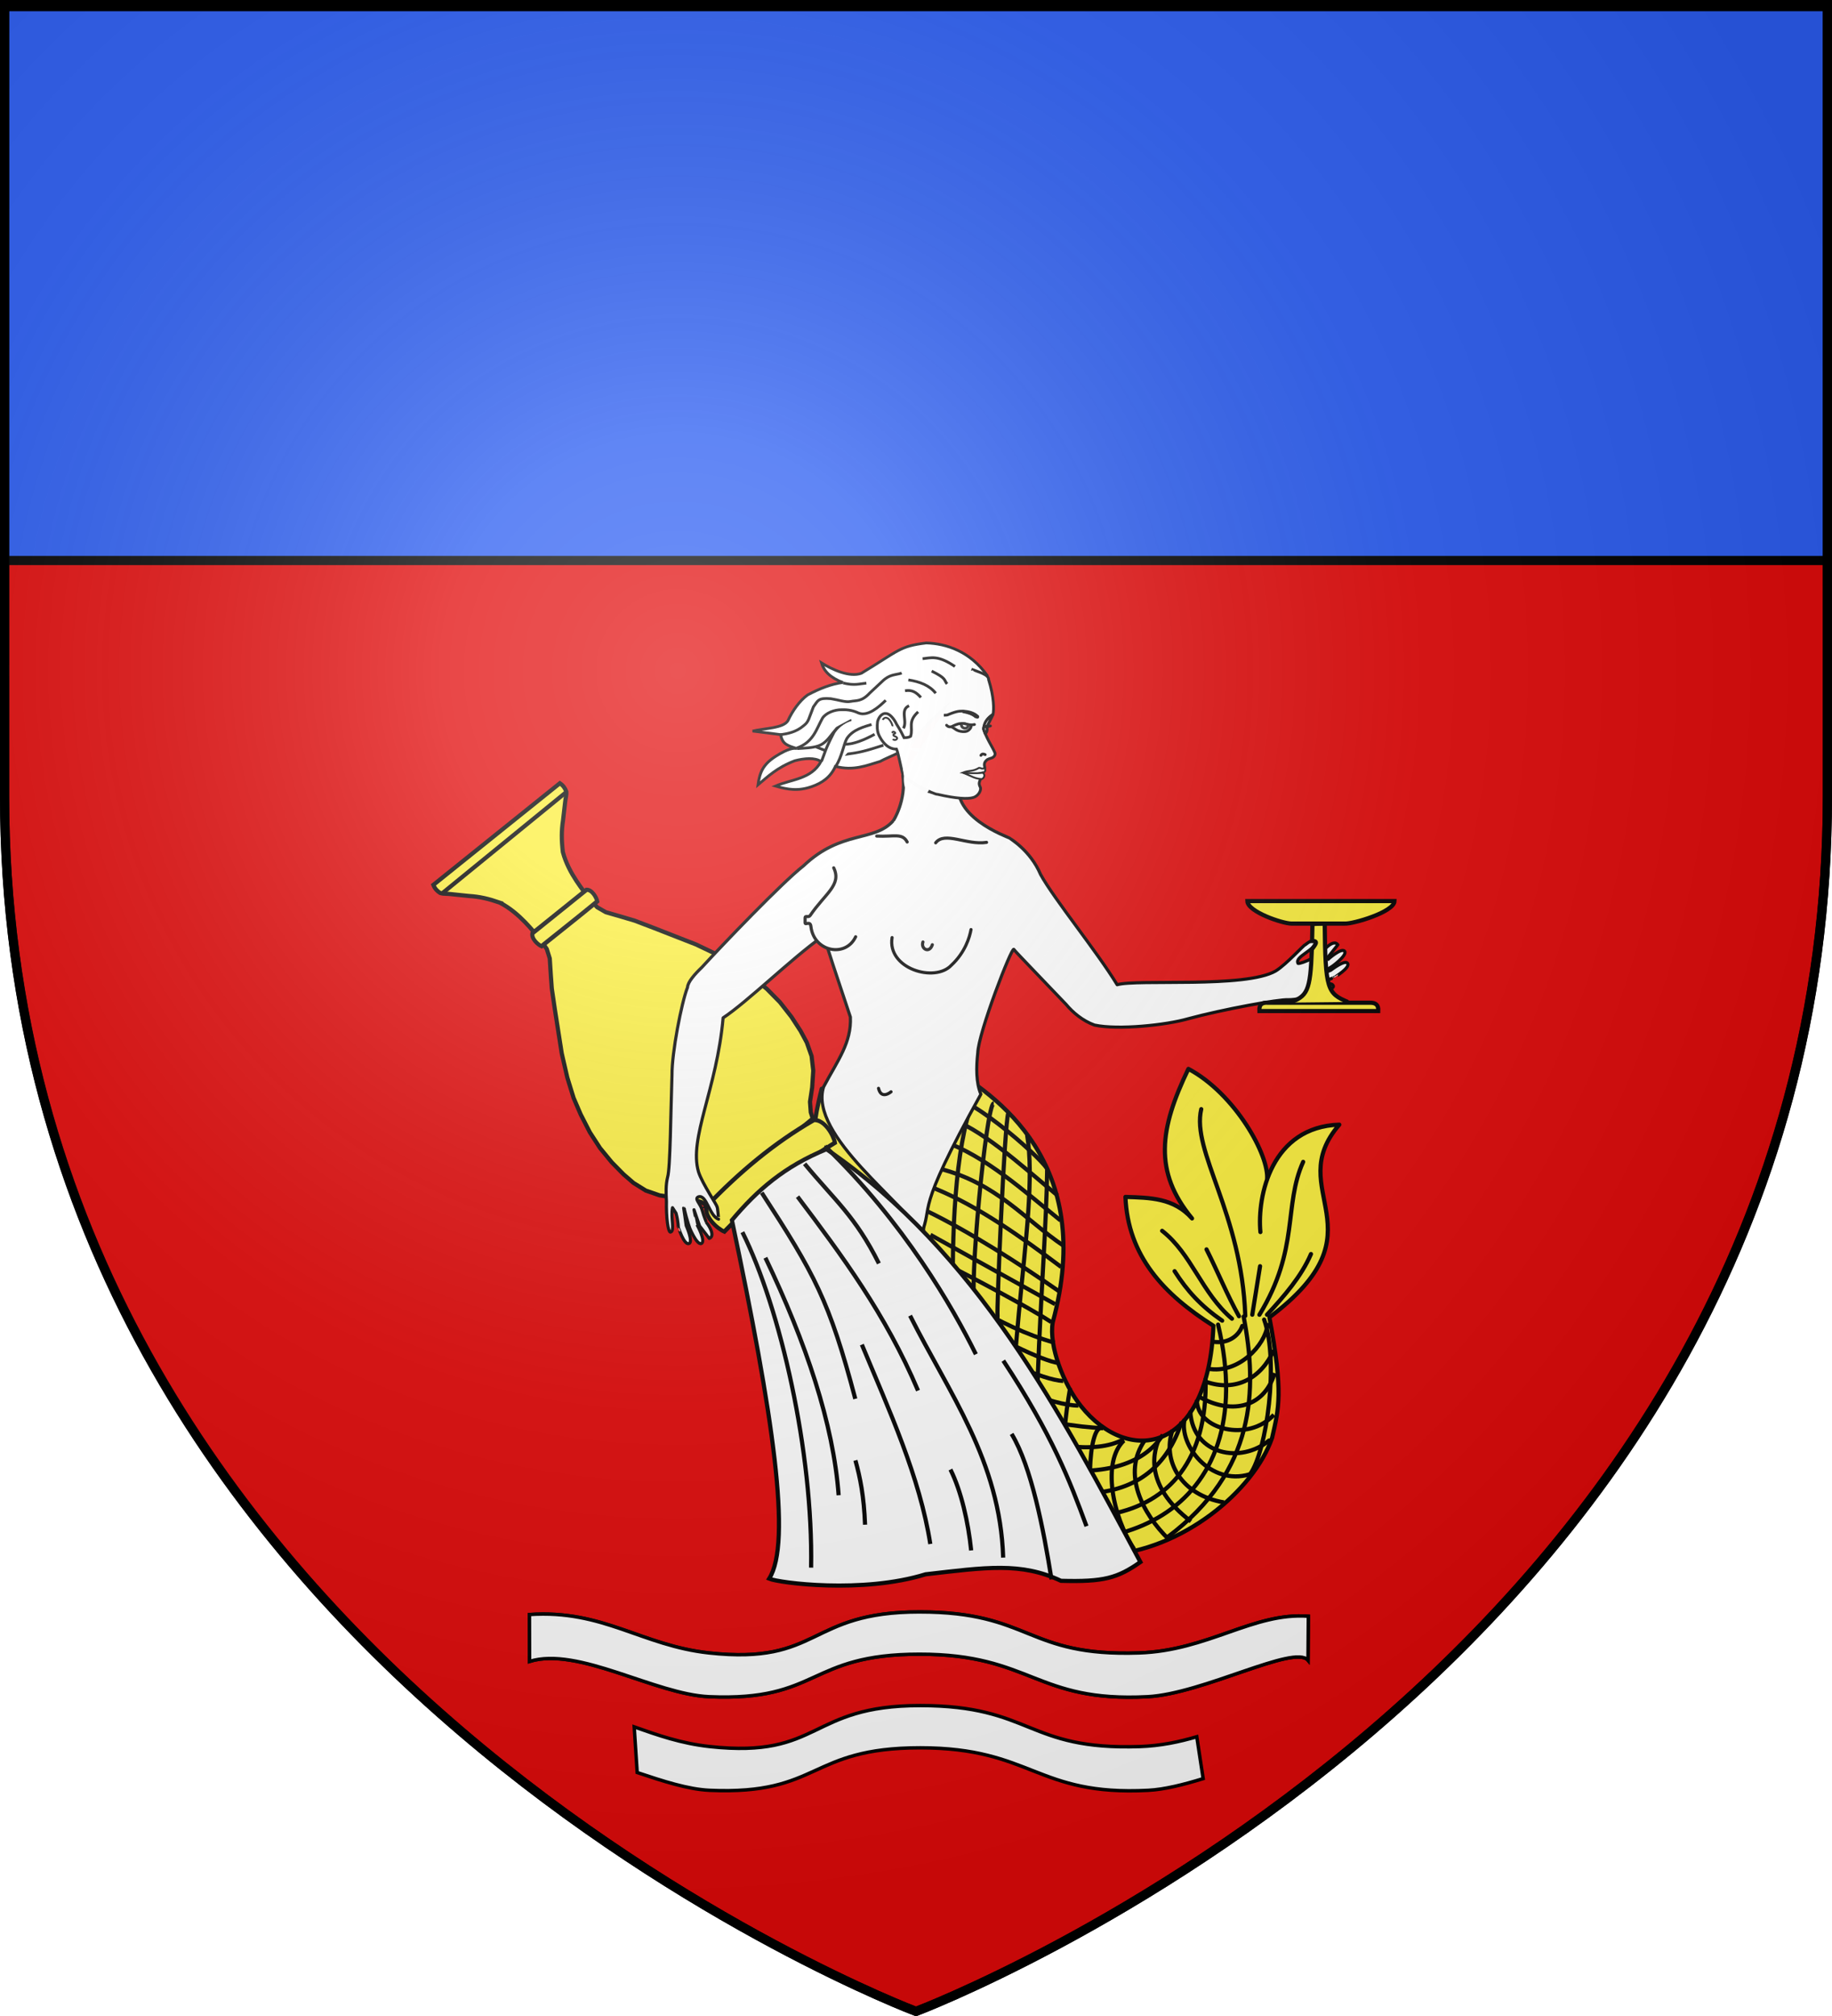 <svg xmlns="http://www.w3.org/2000/svg" xmlns:xlink="http://www.w3.org/1999/xlink" height="660" width="600" version="1.0"><defs><linearGradient id="b"><stop style="stop-color:white;stop-opacity:.314" offset="0"/><stop offset=".19" style="stop-color:white;stop-opacity:.251"/><stop style="stop-color:#6b6b6b;stop-opacity:.125" offset=".6"/><stop style="stop-color:black;stop-opacity:.125" offset="1"/></linearGradient><linearGradient id="a"><stop offset="0" style="stop-color:#fd0000;stop-opacity:1"/><stop style="stop-color:#e77275;stop-opacity:.659" offset=".5"/><stop style="stop-color:black;stop-opacity:.323" offset="1"/></linearGradient><linearGradient id="c"><stop style="stop-color:#fd0000;stop-opacity:1" offset="0"/><stop offset=".5" style="stop-color:#e77275;stop-opacity:.659"/><stop offset="1" style="stop-color:black;stop-opacity:.323"/></linearGradient><linearGradient id="d"><stop offset="0" style="stop-color:white;stop-opacity:.314"/><stop style="stop-color:white;stop-opacity:.251" offset=".19"/><stop offset=".6" style="stop-color:#6b6b6b;stop-opacity:.125"/><stop offset="1" style="stop-color:black;stop-opacity:.125"/></linearGradient><radialGradient xlink:href="#b" id="e" gradientUnits="userSpaceOnUse" gradientTransform="matrix(1.353 0 0 1.349 -77.63 -85.747)" cx="221.445" cy="226.331" fx="221.445" fy="226.331" r="300"/></defs><g style="display:inline"><path style="fill:#e20909;fill-opacity:1;fill-rule:evenodd;stroke:#000;stroke-width:3;stroke-linecap:butt;stroke-linejoin:miter;stroke-miterlimit:4;stroke-opacity:1;stroke-dasharray:none" d="M300 658.5s298.5-112.436 298.5-398.182V1.5H1.5v258.818C1.5 546.064 300 658.5 300 658.5z"/><path style="fill:#2b5df2;fill-opacity:1;fill-rule:nonzero;stroke:#000;stroke-width:3;stroke-miterlimit:4;stroke-opacity:1;stroke-dasharray:none;display:inline" d="M1.5 1.5h597v182H1.5z"/><path d="M301.141 527.72c-36.802 0-32.226 17.395-68.905 13.425-22.081-2.39-34.66-14.224-58.824-12.571l.033 15.342c15.857-4.954 41.092 10.777 58.79 11.55 36.367 1.586 32.104-13.917 68.906-13.917 36.803 0 37.954 15.83 74.711 13.916 18.118-.944 48.112-17.239 52.534-11.942l.109-14.4c-18.041-1.313-32.78 11.262-55.466 12.022-37.154 1.246-35.085-13.424-71.887-13.424z" style="fill:#fff;fill-opacity:1;fill-rule:evenodd;stroke:#000;stroke-width:1.124;stroke-linecap:butt;stroke-linejoin:miter;stroke-miterlimit:4;stroke-opacity:1;stroke-dasharray:none;display:inline"/><path style="color:#000;fill:#fff;fill-opacity:1;fill-rule:nonzero;stroke:#000;stroke-width:2;stroke-miterlimit:4;stroke-opacity:1;stroke-dasharray:none;marker:none;visibility:visible;display:inline;overflow:visible;enable-background:accumulate" d="M297.095 333.351c-1.93 5.048-3.3 10.314-4.895 15.482-.967 3.364-2.034 6.706-2.892 10.096.414.623 1.512.264 1.76-.396 3.236-4.51 7.15-8.486 10.291-13.063.454-.763.924-1.56 1.2-2.39-1.763-3.24-3.286-6.646-5.292-9.734-.05-.045-.125-.04-.172.005z" transform="matrix(.683 0 0 .683 66.238 54.122)"/><path style="fill:none;stroke:#000;stroke-width:2;stroke-linecap:butt;stroke-linejoin:miter;stroke-miterlimit:4;stroke-opacity:1;stroke-dasharray:none;display:inline;enable-background:new" d="m287.57 364.613 1.667-1.333M306.57 375.613z" transform="matrix(.683 0 0 .683 66.238 54.122)"/><g style="stroke:#000;stroke-width:2;stroke-miterlimit:4;stroke-opacity:1;stroke-dasharray:none"><path d="M355.861 586.202c9.293-14.816 34.893-36.805 61.334-17.9-41.43 8.634-12.786 53.651-82.733 53-16.664 32.886-22.92 37.373-34.057 46.64-22.337 14.794-66.942 16.863-97.61-3.84-48.168-37.612-54.379-85.003-40.906-138.61 8.676-29.978 20.722-84.15 68.608-121.654-3.355 16.276-11.31 71.475-6.409 88.41C236.87 475.26 264.89 438.5 284.42 430.62c10.944 26.54 28.964 81.558-33.904 129.418-8.516 7.846-13.945 26.932-13.682 40.056.746 37.239 35.195 54.856 73.844 8.105-9.785-26.511-12.243-51.54 4.017-74.698 9.184 7.545 18.145 14.437 19.1 27.6-1.087-29.044 13.638-43.586 42.166-58 10.508 23.022 5.68 56.7-2.366 65.167m-42.099 55.389c-6.663 6.961-25.27 10.206-35.22-.527" style="fill:#fcef3c;stroke:#000;stroke-width:2;stroke-linecap:round;stroke-linejoin:round;stroke-miterlimit:4;stroke-opacity:1;stroke-dasharray:none;display:inline;enable-background:new" transform="scale(.683) rotate(-37.413 486.56 221.408)"/><path d="M311.795 576.102c-.987 11.187-.079 20.984 3.7 32.7M318.795 557.102c4.559 17.51-3.065 35.16 1 53.8M330.295 577.102c-2.236 11.834-5.355 23.067-7.1 34.9M334.295 619.602c11.789-2.047 24.228-4.556 34.433-10.3M331.395 617.402c34.546-13.384 40.932-34.594 61.2-45.466M328.695 615.302l17.1-16.2M325.695 613.702c28.631-40.21 27.272-78.267 43.433-91.533" style="fill:none;stroke:#000;stroke-width:2;stroke-linecap:round;stroke-linejoin:miter;stroke-miterlimit:4;stroke-opacity:1;stroke-dasharray:none;display:inline;enable-background:new" transform="scale(.683) rotate(-37.413 486.56 221.408)"/><path d="M301.095 466.202z" style="fill:none;stroke:#000;stroke-width:2;stroke-linecap:butt;stroke-linejoin:miter;stroke-miterlimit:4;stroke-opacity:1;stroke-dasharray:none;display:inline;enable-background:new" transform="scale(.683) rotate(-37.413 486.56 221.408)"/><path d="M331.795 620.602c-6.531 20.386-37.31 50.758-50.206 54.719" style="fill:none;stroke:#000;stroke-width:2;stroke-linecap:round;stroke-linejoin:miter;stroke-miterlimit:4;stroke-opacity:1;stroke-dasharray:none;display:inline;enable-background:new" transform="scale(.683) rotate(-37.413 486.56 221.408)"/><path d="M291.545 627.352c8.334 12.695 22.083 14.721 35 7.75M282.795 631.602c-8.758 11.223 7.161 31.198 24.993 28.1M281.233 675.297c-18.58-6.992-18.39-32.138-8.688-39.945" style="fill:none;stroke:#000;stroke-width:2;stroke-linecap:butt;stroke-linejoin:miter;stroke-miterlimit:4;stroke-opacity:1;stroke-dasharray:none;display:inline;enable-background:new" transform="scale(.683) rotate(-37.413 486.56 221.408)"/><path d="M163.045 612.102c34.151 59.913 111.357 83.215 149.75-3" style="fill:none;stroke:#000;stroke-width:2;stroke-linecap:round;stroke-linejoin:miter;stroke-miterlimit:4;stroke-opacity:1;stroke-dasharray:none;display:inline;enable-background:new" transform="scale(.683) rotate(-37.413 486.56 221.408)"/><path d="M258.01 634.96c-6.345 3.1-20.477 13.256-12.858 41.142M243.152 625.817c-14.638 1.566-26.484 25.68-27.714 44.285M244.558 474.792c11.401 19.414 18.878 43.956 25.259 66.698M234.627 480.386c10.405 20.487 20.11 47.42 27.248 69.541M224.242 501.42c8.989 18.823 21.471 45.985 25.767 58.111M190.71 458.889c7.917 30.5 38.214 106.65 50.37 118.618" style="fill:none;stroke:#000;stroke-width:2;stroke-linecap:butt;stroke-linejoin:miter;stroke-miterlimit:4;stroke-opacity:1;stroke-dasharray:none;display:inline;enable-background:new" transform="scale(.683) rotate(-37.413 486.56 221.408)"/><path d="M157.734 553.89c37.762 84.537 76.608 106.728 112.847 81.641M178.231 479.32c6.391 27.734 38.13 104.842 57.778 119.925" style="fill:none;stroke:#000;stroke-width:2;stroke-linecap:butt;stroke-linejoin:miter;stroke-miterlimit:4;stroke-opacity:1;stroke-dasharray:none;display:inline;enable-background:new" transform="scale(.683) rotate(-37.413 486.56 221.408)"/><path d="M166.34 512.624c13.302 41.523 45.622 107.543 77.078 112.638" style="fill:none;stroke:#000;stroke-width:2;stroke-linecap:butt;stroke-linejoin:miter;stroke-miterlimit:4;stroke-opacity:1;stroke-dasharray:none;display:inline;enable-background:new" transform="scale(.683) rotate(-37.413 486.56 221.408)"/><path d="M157.278 573.85c25.888 70.147 88.76 116.095 135.125 52.044" style="fill:none;stroke:#000;stroke-width:2;stroke-linecap:butt;stroke-linejoin:miter;stroke-miterlimit:4;stroke-opacity:1;stroke-dasharray:none;display:inline;enable-background:new" transform="scale(.683) rotate(-37.413 486.56 221.408)"/><path d="M161.419 530.829c19.697 69.036 64.68 116.396 98.244 104.149" style="fill:none;stroke:#000;stroke-width:2;stroke-linecap:butt;stroke-linejoin:miter;stroke-miterlimit:4;stroke-opacity:1;stroke-dasharray:none;display:inline;enable-background:new" transform="scale(.683) rotate(-37.413 486.56 221.408)"/><path d="M171.22 493.508c21.738 77.488 48.337 104.852 67.625 121.599M197.402 450.607c5.72 29.827 17.631 52.185 27.526 80.742 5.687 12.886 11.667 25.626 20.352 37.013M184.454 468.172c5.624 26.389 37.91 104.741 52.932 117.283" style="fill:none;stroke:#000;stroke-width:2;stroke-linecap:butt;stroke-linejoin:miter;stroke-miterlimit:4;stroke-opacity:1;stroke-dasharray:none;display:inline;enable-background:new" transform="scale(.683) rotate(-37.413 486.56 221.408)"/><path d="M238.01 590.102c-20.572 18.905-37.026 40.583-44.858 65.143M295.296 481.256c-18.916 35.89-87.78 87.856-121.001 153.132M291.793 459.53c-2.873-2.241-64.93 64.721-66.205 71.858-21.612 26.326-49.018 47.518-63.293 79M224.52 501.528c-17.566 18.475-61.887 64.57-66.225 74.003M215.309 480.173l-55.57 58.29" style="fill:none;stroke:#000;stroke-width:2;stroke-linecap:butt;stroke-linejoin:miter;stroke-miterlimit:4;stroke-opacity:1;stroke-dasharray:none;display:inline;enable-background:new" transform="scale(.683) rotate(-37.413 486.56 221.408)"/><path d="M305.915 614.207c5.093 5.212 11.39 5.221 15.707 2.46M276.695 634.41c-11.318 17.177 4.235 34.407 21.744 33.67" style="fill:none;stroke:#000;stroke-width:2;stroke-linecap:round;stroke-linejoin:miter;stroke-miterlimit:4;stroke-opacity:1;stroke-dasharray:none;display:inline;enable-background:new" transform="scale(.683) rotate(-37.413 486.56 221.408)"/><path d="M284.833 631.571c6.05 14.302 20.194 23.32 35.39 12.49M264.77 635.978c-12.988 8.55-15.787 27.332-1.495 42.541M251.336 631.76c-18.69 5.85-22.36 27.36-19.872 44.664M237.948 614.48c-3.415-3.966-28.204 21.015-34.707 49.84M219.799 491.595c-10.333 12.393-50.414 46.04-60.747 67.94M293.12 499.946c-31.588 40.298-99.828 111.482-109.825 145.156M294.533 467.407c-4.267 2.617-62.028 71.81-63.262 74.218-20.992 25.181-41.984 40.683-62.976 82.477M288.656 450.14c-20.163 10.408-46.894 41.821-67.74 69.799-21.022 23.899-58.44 55.8-61.946 77.813" style="fill:none;stroke:#000;stroke-width:2;stroke-linecap:butt;stroke-linejoin:miter;stroke-miterlimit:4;stroke-opacity:1;stroke-dasharray:none;display:inline;enable-background:new" transform="scale(.683) rotate(-37.413 486.56 221.408)"/><path d="M324.858 613.5c-15.966 32.063-40.543 62.327-93.015 61.788" style="fill:none;stroke:#000;stroke-width:2;stroke-linecap:round;stroke-linejoin:miter;stroke-miterlimit:4;stroke-opacity:1;stroke-dasharray:none;display:inline;enable-background:new" transform="scale(.683) rotate(-37.413 486.56 221.408)"/><path d="m229.384 491.126 27.276 62.681" style="fill:none;stroke:#000;stroke-width:2;stroke-linecap:butt;stroke-linejoin:miter;stroke-miterlimit:4;stroke-opacity:1;stroke-dasharray:none;display:inline;enable-background:new" transform="scale(.683) rotate(-37.413 486.56 221.408)"/><path d="M218.595 521.05z" style="fill:none;stroke:#000;stroke-width:2;stroke-linecap:butt;stroke-linejoin:miter;stroke-miterlimit:4;stroke-opacity:1;stroke-dasharray:none;display:inline;filter:url(#filter4855);enable-background:new" transform="scale(.683) rotate(-37.413 486.56 221.408)"/><path d="M252.133 468.629c17.54 21.987 17.686 44.624 24.827 65.593M261.518 459.244c11.832 17.875 16.388 43.11 21.591 64.3M269.284 450.183c10.422 14.908 14.618 39.653 19.973 63.005M277.698 444.358c10.304 13.655 17.81 60.639 14.663 55.547M210.853 471.807l-43.595 41.028M208.089 461.452l-35.472 34.347" style="fill:none;stroke:#000;stroke-width:2;stroke-linecap:butt;stroke-linejoin:miter;stroke-miterlimit:4;stroke-opacity:1;stroke-dasharray:none;display:inline;enable-background:new" transform="scale(.683) rotate(-37.413 486.56 221.408)"/></g><g style="fill:#fcef3c;stroke:#000;stroke-width:2;stroke-miterlimit:4;stroke-opacity:1;stroke-dasharray:none"><path d="M-311.899 891.409c3.166 5.023 5.8 8.338 9.58 11.797l6.227 6.155c1.053 1.136 2.631 2.114 3.61 3.59.55 1.662.678 3.18.107 5.053h-77.737c-.571-1.873-.443-3.391.107-5.052.978-1.477 2.557-2.455 3.61-3.59l6.227-6.156c3.78-3.46 6.414-6.774 9.58-11.797 4.426-10.046 3.718-21.32 4.162-24.901l-.454-6.026-1.715-4.39-4.574-6.514-3.686-5.33-5.207-8.884-5.104-8.884-5.442-9.476-5.146-10.661-3.757-9.476-2.297-8.292-1.95-9.476-.909-8.884.103-8.884.806-8.038 1.144-6.176 2.287-6.515 3.726-5.922 5.421-5.923 5.146-4.738 2.858-4.146 1.144-2.961 65.666-.473 1.143 2.961 2.86 4.146 5.145 4.738 5.421 5.923 3.726 5.922 2.287 6.515 1.144 6.176.806 8.038.102 8.884-.908 8.884-1.95 9.476-2.297 8.292-3.757 9.476-5.146 10.66-5.442 9.477-5.104 8.883-5.207 8.884-3.686 5.33-4.574 6.515-1.715 4.39-.498 6.447c.399 3.633-.31 14.907 4.117 24.953z" style="fill:#fcef3c;fill-opacity:1;fill-rule:evenodd;stroke:#000;stroke-width:2;stroke-miterlimit:4;stroke-opacity:1;stroke-dasharray:none;display:inline" transform="matrix(-.533 .428 -.428 -.533 379.001 904.127)"/><g style="fill:#fcef3c;stroke:#000;stroke-width:2.073;stroke-miterlimit:4;stroke-opacity:1;stroke-dasharray:none"><path style="fill:#fcef3c;fill-opacity:1;fill-rule:evenodd;stroke:#000;stroke-width:2.073;stroke-miterlimit:4;stroke-opacity:1;stroke-dasharray:none;display:inline" d="M-183.899 756.872c4.541-3.067 2.968-11.622 1.144-14.807-25.146 2.894-49.5 2.835-73.075 0-1.825 3.185-3.397 11.74 1.143 14.807 23.36 3.382 46.75 2.918 70.788 0z" transform="rotate(141.223 78.724 517.219) scale(.636 .683)"/></g><g style="fill:#fcef3c;stroke:#000;stroke-width:4.088;stroke-miterlimit:4;stroke-opacity:1;stroke-dasharray:none"><path style="fill:#fcef3c;fill-opacity:1;fill-rule:evenodd;stroke:#000;stroke-width:4.088;stroke-miterlimit:4;stroke-opacity:1;stroke-dasharray:none;display:inline" d="M-254.687 756.872c-4.54-3.067-2.968-11.622-1.143-14.807 25.521-.277 49.69.015 73.075 0 1.824 3.185 3.397 11.74-1.144 14.807h-70.788z" transform="matrix(-.25 .201 -.218 -.272 293.421 548.354)"/></g><path d="m-369.938 912.785 77.181-.591" style="fill:#fcef3c;stroke:#000;stroke-width:2;stroke-linecap:butt;stroke-linejoin:miter;stroke-miterlimit:4;stroke-opacity:1;stroke-dasharray:none" transform="matrix(-.533 .428 -.428 -.533 379.001 904.127)"/></g><g style="fill:#fff;stroke:#000;stroke-width:1.5;stroke-miterlimit:4;stroke-opacity:1;stroke-dasharray:none"><g style="fill:#fff;stroke:#000;stroke-width:1.5;stroke-miterlimit:4;stroke-opacity:1;stroke-dasharray:none"><path style="fill:#fff;stroke:#000;stroke-width:1.5;stroke-linecap:round;stroke-linejoin:round;stroke-miterlimit:4;stroke-opacity:1;stroke-dasharray:none;display:inline;enable-background:new" d="M136.58 497.122c1.159 4.372 1.021 7.039 1.113 6.949.093-.09 2.65 8.39 5.057 7.592 2.224-.737-1.328-8.64-1.328-8.64s-1.159-8.404-1.203-8.4c0 0 .368.185.368.187-.298.25 2.107 8.481 2.406 8.944-.401-.627 3.435 8.835 5.711 7.872 2.276-.964-2.02-8.961-2.026-8.812.037-.033-1.503-7.368-1.503-7.368l2.69 7.764 4.622 5.993c3.38-1.282-.932-7.28-1.22-7.413.068.103-1.349-3.01-2.165-6.123-.846-3.228-4.013-5.495-1.78-6.406 3.961-1.258 5.14 9.212 9.66 10.712-.034.08-.456-6.144-.802-5.98.385-.266-6.969-10.88-8.844-16.701-4.742-16.082 8.787-39.574 11.795-73.825 11.5-7.534 33.04-28.648 47.34-38.75 1.148 1.607 2.5 2.91 2.89 5.652l2.6 8.067 8.2 24.633c.58 12.293-5.984 20.608-12.84 33.488-7.301 23.393 40.406 56.541 46.788 70.664 6.252-15.008-4.128-8.14 28.636-67.154-2.363-5.41-2.255-13.121-1.494-19.81.253-9.55 16.378-51.149 17.288-49.59.966 1.326 15.332 16.085 25.099 26.388 3.157 3.802 7.902 7.82 13.584 9.873 11.374 2.46 34.552-.032 44.756-2.992 17.383-4.695 43.749-9.43 48.136-9.151 3.782.015 7.57-1.03 11.36-2.189 7.367-1.61 10.962-3.455 10.21-4.582-1.21-1.816-2.208-.154-9.15.686-.44-1.24 10-4.596 9.891-4.664-.109-.068 7.527-4.558 6.184-6.707-1.242-1.987-8.083 3.332-8.083 3.332s-7.892 3.11-7.878 3.153c0 0 .093-.401.095-.402.313.23 7.744-4.05 8.123-4.451-.515.538 7.773-5.425 6.299-7.41-1.474-1.983-8.23 4.081-8.084 4.051-.04-.028-6.804 3.201-6.804 3.201l6.91-4.447 4.73-5.908c-2.043-2.98-6.853 2.626-6.915 2.937.084-.09-2.606 2.022-5.437 3.55-2.937 1.585-6.026 2.594-6.716 2.447-1.965-3.33 8.648-6.374 9.038-11.121-1.958-.552-4.19 1.049-5.62 2.193-.351-.312-8.927 9.341-14.14 12.539-14.506 8.407-66.579 3.82-76.032 6.6-9.741-15.986-30.293-41.123-36.728-52.859-4.906-11.586-14.712-17.213-14.847-17.409-.714-.616-30.372-10.574-23.68-29.651-10.177 14.075-18.828 5.93-27.545-.42 1.776 11.8-4.506 21.903-4.667 21.848-9.111 10.17-24.824 4.312-42.918 21.482-10.499 8.217-39.137 38.186-48.736 48.647-3.572 3.414-6.768 7.098-6.9 9.612-2.924 7.397-7.54 31.458-7.446 41.93-.615 17.689-.8 44.881-2.108 49.078-.908 3.672-.788 7.6-.557 11.555-.175 7.54.767 15.219 2.04 14.755 2.05-.748-.086-6.692.869-11.691z" transform="matrix(.683 0 0 .683 128.136 57.659)"/></g><path d="M240.164 364.988c-2.428 14.903 20.512 21.804 28.47 13.211 6.555-6.115 8.741-13.446 9.378-17.05" style="fill:#fff;stroke:#000;stroke-width:1.5;stroke-linecap:round;stroke-linejoin:miter;stroke-miterlimit:4;stroke-opacity:1;stroke-dasharray:none;display:inline;enable-background:new" transform="matrix(.683 0 0 .683 128.136 57.659)"/><path style="opacity:.94;fill:#fff;stroke:#000;stroke-width:1.5;stroke-linecap:round;stroke-linejoin:miter;stroke-miterlimit:4;stroke-opacity:1;stroke-dasharray:none;display:inline;enable-background:new" d="M254.962 367.098c-1.177 3.281 3.086 5.73 4.499 1.316" transform="matrix(.683 0 0 .683 128.136 57.659)"/><path d="M212.172 331.554c3.947 8.209-4.116 12.273-11.329 22.891-.69 1.016-2.397-.065-2.397.959v2.494c0 1.278 2.469-1.096 2.788 1.725 1.39 12.257 16.695 15.155 21.461 4.969" style="fill:#fff;stroke:#000;stroke-width:1.5;stroke-linecap:round;stroke-linejoin:round;stroke-miterlimit:4;stroke-opacity:1;stroke-dasharray:none;display:inline;enable-background:new" transform="matrix(.683 0 0 .683 128.136 57.659)"/><path d="M261.061 319.57c4.338-5.66 14.882 1.25 24.4-.218M232.795 316.336c8.25.43 12.261-1.63 14.6 2.833M233.66 437.248c1.334 5.667 6 1.667 6 1.667" style="fill:#fff;stroke:#000;stroke-width:1.5;stroke-linecap:round;stroke-linejoin:miter;stroke-miterlimit:4;stroke-opacity:1;stroke-dasharray:none;display:inline;enable-background:new" transform="matrix(.683 0 0 .683 128.136 57.659)"/></g><g style="fill:#fff;stroke:#000;stroke-width:.456;stroke-miterlimit:4;stroke-opacity:1;stroke-dasharray:none"><path style="fill:#fff;stroke:#000;stroke-width:.456;stroke-linecap:butt;stroke-linejoin:miter;stroke-miterlimit:4;stroke-opacity:1;stroke-dasharray:none" d="M-407.72 330.237c16.494 11.236 25.671 28.942 34.353 45.158-2.508 1.753-3.988 2.182-8.692 2.053-4.383-2.066-8.226-1.466-14.813-.713-6.911 2.14-15.99.943-17.118.481 2.5-3.944.431-17.878-4.075-39.218 2.778-3.297 5.739-5.873 10.345-7.76z" transform="matrix(2.993 0 0 2.993 1490.98 -612.171)"/><path style="fill:#fff;stroke:#000;stroke-width:.456;stroke-linecap:butt;stroke-linejoin:miter;stroke-miterlimit:4;stroke-opacity:1;stroke-dasharray:none" d="M-414.401 342.111c4.446 9.283 7.45 18.203 8.014 25.975M-414.804 334.994c5.775 8.887 7.39 11.782 10.239 22.548M-410.883 335.427c4.837 6.408 9.644 12.86 13.183 21.214M-403.847 351.61c2.998 7.217 6.342 14.482 7.49 21.81M-398.57 348.443c4.26 8.481 9.862 15.892 10.186 26.466M-410.11 331.834c3.25 3.941 5.552 5.722 8.128 10.9M-407.884 329.902c8.691 8.386 14.002 17.676 16.514 22.763M-387.46 361.378c2.172 3.594 3.484 10.4 4.368 15.912" transform="matrix(2.993 0 0 2.993 1490.98 -612.171)"/><path style="fill:none;stroke:#000;stroke-width:.456;stroke-linecap:butt;stroke-linejoin:miter;stroke-miterlimit:4;stroke-opacity:1;stroke-dasharray:none" d="M-416.917 339.313c4.156 8.325 7.746 24.07 7.515 36.693" transform="matrix(2.993 0 0 2.993 1490.98 -612.171)"/><path style="fill:#fff;stroke:#000;stroke-width:.456;stroke-linecap:butt;stroke-linejoin:miter;stroke-miterlimit:4;stroke-opacity:1;stroke-dasharray:none" d="M-404.551 364.274c.52 1.893.932 3.88 1.055 7.035M-394.153 365.272c1.187 2.39 1.947 5.758 2.268 8.852M-388.369 353.368c5.38 8.17 7.293 13.185 9.104 18.108" transform="matrix(2.993 0 0 2.993 1490.98 -612.171)"/></g><g style="stroke:#000;stroke-width:5.162;stroke-miterlimit:4;stroke-opacity:1;stroke-dasharray:none"><path style="fill:#fcef3c;fill-opacity:1;fill-rule:evenodd;stroke:#000;stroke-width:5.162;stroke-linecap:butt;stroke-linejoin:miter;stroke-miterlimit:4;stroke-opacity:1;stroke-dasharray:none" d="M-392.356 789.537h146.918c.455-7.88-3.38-10.341-10.159-10.313h-126.262c-7.745-.485-10.976 2.576-10.497 10.313z" transform="matrix(.265 0 0 .265 516.438 121.776)"/><path style="fill:#fcef3c;fill-opacity:1;fill-rule:evenodd;stroke:#000;stroke-width:5.162;stroke-linecap:butt;stroke-linejoin:miter;stroke-miterlimit:4;stroke-opacity:1;stroke-dasharray:none" d="M-282.902 778.337c-25.644-10.657-27.896-15.47-28.73-97.12l-15.124.83c-.15 7.6-.298 14.543-.464 20.896 8.377-.114 3.907 4.485-.31 10.435-1.775 52.462-5.975 57.806-27.372 65.739" transform="matrix(.265 0 0 .265 516.438 121.776)"/><path style="fill:#fcef3c;fill-opacity:1;fill-rule:evenodd;stroke:#000;stroke-width:5.162;stroke-linecap:butt;stroke-linejoin:miter;stroke-miterlimit:4;stroke-opacity:1;stroke-dasharray:none" d="M-407.24 653.673h181.838c-.394 13.464-51.01 28.307-61.286 27.804h-66.027c-11.248-.11-54.14-14.577-54.525-27.804z" transform="matrix(.265 0 0 .265 516.438 121.776)"/></g><g style="fill:#fff;stroke:#000;stroke-width:6.171;stroke-miterlimit:4;stroke-opacity:1;stroke-dasharray:none"><path style="fill:#fff;stroke:#000;stroke-width:6.171;stroke-linecap:butt;stroke-linejoin:miter;stroke-miterlimit:4;stroke-opacity:1;stroke-dasharray:none" d="M188.34 1719.828c-74.175 22.822-113.942 22.606-212.56 77.937-20.589 11.552-52.149 8.24-76.835 11.107-30.9-3.058-61.513-2.079-93.99-27.208-19.933 19.142-42.206 23.27-64.31 22.261-32.073-1.295-52.066-14.282-72.967-31.536 37.855-1.081 77.64 16.165 112.542-12.986-8.77-13.936-30.942-20.742-51.943-23.498-42.122-.786-68.173 10.544-94.61 19.17 14.12-24.219 27.578-38.035 59.668-44.283 33.174-6.404 44.819-2.074 49.783 1.615-15.5-13.875-25.802-20.949-20.406-42.667l-53.18-30.918c27.832 4.387 63.718 19.85 79.77 8.039 17.695-16.743 40.54-31.635 61.836-37.102 29.41-3.17 57.148-2.991 81.624 3.71-21.176-20.542-28.15-39.582-25.94-58.744 15.34 22.574 43.791 54.389 71.075 55.034 96.363-16.05 99.573-24.33 156.451-8.657 40.66 18.48 80.8 54.964 93.991 118.726z" transform="matrix(.139 -.056 .058 .134 197.383 1.232)"/><g style="fill:#fff;stroke:#000;stroke-width:26.315;stroke-miterlimit:4;stroke-opacity:1;stroke-dasharray:none"><path d="M-213.574 902.419c44.055 48.826 285.192 182.835 325.948 180.846 176.214 41.841 281.794 45.989 331.503 30.903 52.815-14.662 79.459-75.245 67.084-99.832-13.324-27.737-11.769-39.932-4.938-58.485l47.419-128.237c-7.719-36.567-6.556-54.237 23.808-79.314 25.892-14.18 38.302-10.4 56.84-24.29 13.209-11.726 17.375-24.959 14.699-39.332-31.163-72.95-69.994-120.062-107.578-231.019 8.764-63.21 42.633-109.374 89.078-140.534 9.713-44.97 10.05-166.882-41.26-334.33 1.781-49.854-93.117-72.186-160.59-101.058M-70.437 288.812c-101.869 96.451-44.777 149.715-70.031 235.393-13.518 6.921-18.924 12.394-61.465 14.046-27.52-53.377-22.21-51.132-70.034-130.335-24.036-52.925-65.104-102.82-98.868-102.84-29.03-6.32-65.013 23.365-79.144 76.675-13.156 105.319 16.067 137.664 35.358 174.18 43.21 65.888 90.617 92.611 142.113 91.885 19.06 42.05 47.544 220.027 64.846 263.482" style="fill:#fff;stroke:#000;stroke-width:26.315;stroke-linecap:butt;stroke-linejoin:miter;stroke-miterlimit:4;stroke-opacity:1;stroke-dasharray:none" transform="matrix(.035 0 -0 .034 303.166 223.225)"/><path d="M169.847 321.327c22.148-.363 34.72-.75 43.703-6.953 84.388-35.323 103.264-32.062 140.049-32.777 47.592 4.368 97.339 14.898 134.089 51.649 1.558 8.669-2.731 9.054-8.63 7.16-33.318-32.202-79.526-43.619-128.542-57.506" style="fill:#fff;stroke:#000;stroke-width:26.315;stroke-linecap:butt;stroke-linejoin:miter;stroke-miterlimit:4;stroke-opacity:1;stroke-dasharray:none" transform="matrix(.035 0 -0 .034 303.166 223.225)"/><path d="M195.671 417.673c12.982 12.832 18.662 18.327 45.69 14.898 31.73-17.162 54.99-25.854 73.5-29.797 48.938-5.05 54.42 1.569 80.454 8.939 20.693 1.049 36.869 5.098 61.107-.876" style="fill:#fff;stroke:#000;stroke-width:26.315;stroke-linecap:round;stroke-linejoin:miter;stroke-miterlimit:4;stroke-opacity:1;stroke-dasharray:none" transform="matrix(.035 0 -0 .034 303.166 223.225)"/><path d="M421.273 415.165c7.117 11.63 2.742 26.074-7.28 37.728-22.2 27.963-46.432 27.278-69.334 26.361-56.945-5.421-69.625-28.908-98.505-44.974M516.852 708.088c11.12-18.778 26.297-14.456 40.173-7.088" style="fill:#fff;stroke:#000;stroke-width:26.315;stroke-linecap:round;stroke-linejoin:miter;stroke-miterlimit:4;stroke-opacity:1;stroke-dasharray:none" transform="matrix(.035 0 -0 .034 303.166 223.225)"/><path d="M346.785 874.203c64.916-26.132 89.835-7.165 152.598-45.964 28.613 1.741 13.94 12.078 53.28 4.625 8.596 8.219 9.494 40.972-18.292 38.726-40.728 9.898-35.104 10.105-52.6 14.049-37.66 6.205-94.422-3.633-134.986-11.436z" style="fill:#fff;stroke:#000;stroke-width:17.543;stroke-linecap:butt;stroke-linejoin:miter;stroke-miterlimit:4;stroke-opacity:1;stroke-dasharray:none" transform="matrix(.035 0 -0 .034 303.166 223.225)"/><path d="M349.626 875.563c62.906 1.655 104.979 9.414 183.545-.31 35.135 21.799 3.942 64.476-13.83 60.922-67.9-7.048-82.42-25.61-169.715-60.612z" style="fill:#fff;stroke:#000;stroke-width:17.543;stroke-linecap:butt;stroke-linejoin:miter;stroke-miterlimit:4;stroke-opacity:1;stroke-dasharray:none" transform="matrix(.035 0 -0 .034 303.166 223.225)"/><path d="M630.902 312.362c-21.469 53.07-69.488 124.491-72.322 186.727-18.148-52.371-28.185-117.054 72.322-186.727z" style="fill:#fff;stroke:#000;stroke-width:26.315;stroke-linecap:butt;stroke-linejoin:bevel;stroke-miterlimit:4;stroke-opacity:1;stroke-dasharray:none" transform="matrix(.035 0 -0 .034 303.166 223.225)"/><path d="M551.931 426.728c14.066 4.553 32.434 5.176 54.038-2.2" style="fill:#fff;stroke:#000;stroke-width:26.315;stroke-linecap:round;stroke-linejoin:miter;stroke-miterlimit:4;stroke-opacity:1;stroke-dasharray:none" transform="matrix(.035 0 -0 .034 303.166 223.225)"/><path d="M547.971 424.72c28.545 11.464 26.602 19.567 27.259 35.454-1.45 16.405-6.35 31.71-16.952 37.254-2.646-6.66-25.747-42.888-10.307-72.709z" style="fill:#fff;stroke:#000;stroke-width:26.315;stroke-linecap:butt;stroke-linejoin:miter;stroke-miterlimit:4;stroke-opacity:1;stroke-dasharray:none" transform="matrix(.035 0 -0 .034 303.166 223.225)"/><path d="M-400.916 366.353c6.647-19.323 30-26.213 38.994-17.668 20.12-.924 56.139 66.046 49.958 78.917M-315.855 492.167c4.068-3.923 7.305-16.367 20.858-10.036 5.102 3.144 12.162 4.984 9.933 13.015-5.31 5.855-8.85 4.202-12.912 7.946-8.142 7.504-3.696 15.384 4.966 18.872 8.23 3.69 17.12 6.718 22.845 12.913 6.138 7.615 4.446 15.23-7.946 22.844-11.893 3.412-22.19 2.831-28.805-6.952" style="fill:#fff;stroke:#000;stroke-width:17.543;stroke-linecap:butt;stroke-linejoin:miter;stroke-miterlimit:4;stroke-opacity:1;stroke-dasharray:none" transform="matrix(.035 0 -0 .034 303.166 223.225)"/><path d="M335.767 401.651c21.188-2.579 39.293 4.525 62.422 10.435.83 4.893 1.304 8.487-.335 13.534-5.412 16.667-23.299 25.805-41.567 18.978-18.28-6.862-25.94-26.259-20.52-42.947z" style="opacity:.92;fill:#fff;stroke:#000;stroke-width:26.315;stroke-linecap:round;stroke-linejoin:round;stroke-miterlimit:4;stroke-opacity:1;stroke-dasharray:none" transform="matrix(.035 0 -0 .034 303.166 223.225)"/></g><path style="fill:#fff;stroke:#000;stroke-width:6.171;stroke-linecap:butt;stroke-linejoin:miter;stroke-miterlimit:4;stroke-opacity:1;stroke-dasharray:none" d="M5.304 1717.354c-22.366.617-16.172 31.111-30.918 42.049M-216.875 1725.128c5.4 5.163 9.593 9.576 14.952 14.758m29.32 21.993a63.96 63.96 0 0 0 15.608 5.014c28.947 8.158 51.11 8.867 76.485 11.07" transform="matrix(.139 -.056 .058 .134 197.383 1.232)"/><path style="fill:#fff;stroke:#000;stroke-width:6.171;stroke-linecap:butt;stroke-linejoin:miter;stroke-miterlimit:4;stroke-opacity:1;stroke-dasharray:none" d="M-86.214 1724.774c-15.217-1.16-41.733-5.596-61.836 8.658-10.89 8.805-24.838 32.601-45.76 48.232M-123.463 1697.567c-16.924-2.41-39.264 5.737-48.085 14.84-30.11 26.17-33.102 32.62-46.996 46.996" transform="matrix(.139 -.056 .058 .134 197.383 1.232)"/><path style="fill:#fff;stroke:#000;stroke-width:6.171;stroke-linecap:butt;stroke-linejoin:miter;stroke-miterlimit:4;stroke-opacity:1;stroke-dasharray:none" d="M-122.697 1696.948c-40.236-4.289-57.317 28.97-88.426 27.826-14.113-.7-30.067-6.926-45.76-12.367" transform="matrix(.139 -.056 .058 .134 197.383 1.232)"/><path style="fill:#fff;stroke:#000;stroke-width:6.171;stroke-linecap:butt;stroke-linejoin:miter;stroke-miterlimit:4;stroke-opacity:1;stroke-dasharray:none" d="M-36.745 1686.436c-19.734 8.152-50.02 19.118-65.546 3.71-7.37-8.476-16.969-15.838-30.919-21.024-14.765-6.608-34.81-6.35-45.758 1.237-21.733 17.473-39.075 42.68-77.914 40.812" transform="matrix(.139 -.056 .058 .134 197.383 1.232)"/><path style="fill:#fff;stroke:#000;stroke-width:6.171;stroke-linecap:butt;stroke-linejoin:miter;stroke-miterlimit:4;stroke-opacity:1;stroke-dasharray:none" d="M18.908 1643.15c-14.679-.969-24.885-8.2-46.996 1.237l-34.628 13.604c-23.713 11.29-32.824 3.805-45.759 1.237-11.055-2.048-22.793-13.449-37.102-22.261-24.935-13.146-27.576-6.419-42.048 2.473-19.768 20.488-21.568 26.89-35.866 30.919-21.122 7.282-39.576 3.093-54.416-.619M131.45 1674.069c-23.943-38.406-40.501-38.046-58.126-43.286M69.613 1713.644c-5.3-21.26-21.77-37.553-43.285-50.706M100.532 1703.75c-3.324-10.387 4.543-11.182-19.788-39.575M36.222 1709.934c-4.895-14.942-10.992-23.81-25.971-27.208M-107.142 1614.68c20.341 15.261 31.457 15.166 46.38 19.788M130.028 1797.569c-3.985-9.644-12.395-16.83-22.384-23.138M-156.995 1743.243c14.698 7.707 44.212 7.662 68.433 4.529" transform="matrix(.139 -.056 .058 .134 197.383 1.232)"/></g><path style="opacity:.99;fill:#fff;fill-opacity:1;fill-rule:nonzero;stroke:none" d="m335.573 279.267 13.694.261c.152.003.275.118.275.265v10.366c0 15.725-4.304 9.636-6.424 10.584l-3.608-.237c-3.732-.246-3.014-7.614-3.036-7.758-.591-3.924-.6-5.047-.452-8.242.031-.679-.601-5.241-.449-5.239z" transform="matrix(.683 0 0 .683 66.238 54.122)"/><path d="M337.637 278.747c9.387-12.464 20.231-23.995 30.669-35.762.284-.32.942-1.197 1.219-.87l1.563 1.848c.277.327.329 3.77-.007 4.027-15.301 11.702-18.912 18.225-19.888 25.636-.104.787 3.748 10.148 3.33 10.048l-17.537-4.214c-.417-.1.194 6.18.455 2.244z" style="opacity:.99;fill:#fff;fill-opacity:1;fill-rule:nonzero;stroke:none" transform="matrix(.683 0 0 .683 66.238 54.122)"/><path style="fill:#fff;fill-opacity:1;fill-rule:evenodd;stroke:#000;stroke-width:1.124;stroke-linecap:butt;stroke-linejoin:miter;stroke-miterlimit:4;stroke-opacity:1;stroke-dasharray:none;display:inline" d="M301.141 527.72c-36.802 0-32.226 17.395-68.905 13.425-22.081-2.39-34.66-14.224-58.824-12.571l.033 15.342c15.857-4.954 41.092 10.777 58.79 11.55 36.367 1.586 32.104-13.917 68.906-13.917 36.803 0 37.954 15.83 74.711 13.916 18.118-.944 48.112-17.239 52.534-11.942l.109-14.4c-18.041-1.313-32.78 11.262-55.466 12.022-37.154 1.246-35.085-13.424-71.887-13.424zM301.369 558.372c-36.802 0-32.227 17.394-68.906 13.425-9.44-1.022-17.142-3.77-24.755-6.451l.978 14.944c8.41 2.815 16.696 5.518 23.777 5.827 36.366 1.586 32.104-13.917 68.906-13.917 36.802 0 37.953 15.831 74.71 13.917 5.288-.276 11.587-1.859 17.967-3.83l-2.089-13.707c-5.715 1.678-11.845 2.987-18.701 3.217-37.153 1.246-35.085-13.425-71.887-13.425z"/></g><path d="M300 658.5s298.5-112.32 298.5-397.772V2.176H1.5v258.552C1.5 546.18 300 658.5 300 658.5z" style="opacity:1;fill:url(#e);fill-opacity:1;fill-rule:evenodd;stroke:none;stroke-width:1px;stroke-linecap:butt;stroke-linejoin:miter;stroke-opacity:1"/><path d="M300 658.5S1.5 546.18 1.5 260.728V2.176h597v258.552C598.5 546.18 300 658.5 300 658.5z" style="opacity:1;fill:none;fill-opacity:1;fill-rule:evenodd;stroke:#000;stroke-width:3;stroke-linecap:butt;stroke-linejoin:miter;stroke-miterlimit:4;stroke-dasharray:none;stroke-opacity:1"/></svg>